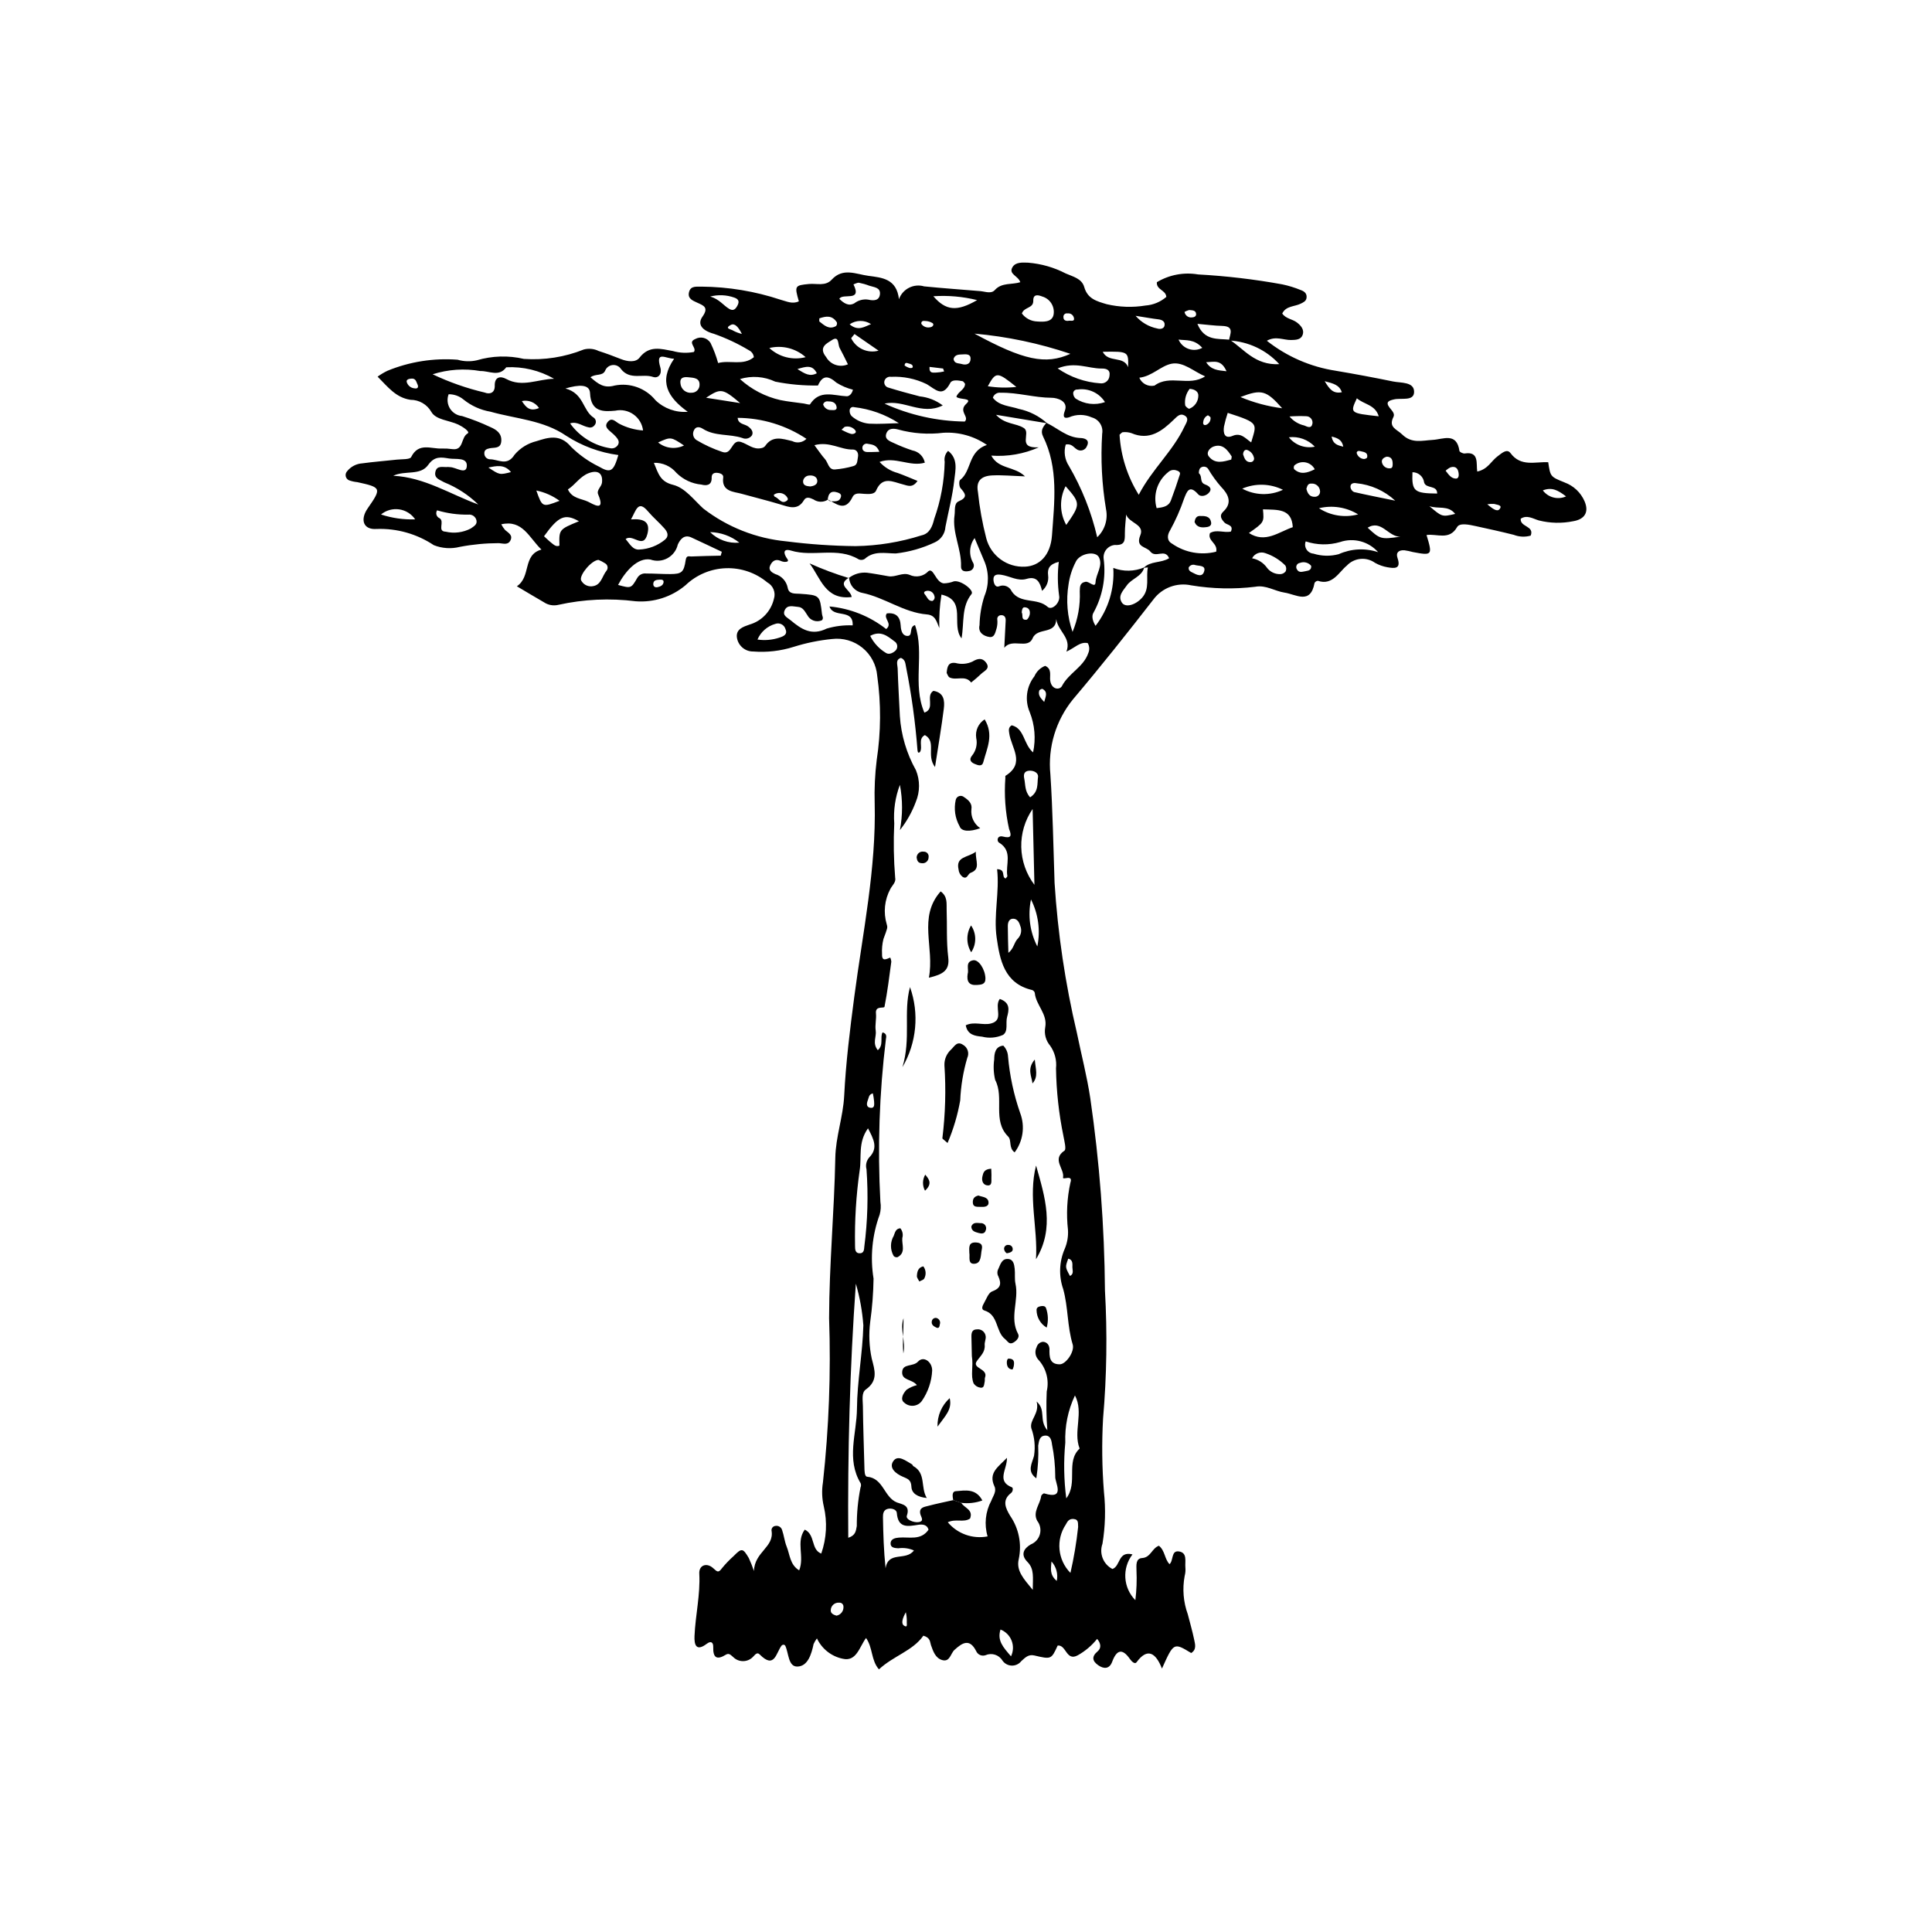 <?xml version="1.0" encoding="UTF-8"?>
<!-- Uploaded to: ICON Repo, www.svgrepo.com, Generator: ICON Repo Mixer Tools -->
<svg fill="#000000" width="800px" height="800px" version="1.1" viewBox="144 144 512 512" xmlns="http://www.w3.org/2000/svg">
 <g>
  <path d="m498.02 242.26c5.066 0.848 10.133 1.805 15.164 2.836 2.059 0.422 5.613 0.035 5.566 2.789-0.043 2.523-3.406 1.512-5.324 1.961-1.324 0.309-2.328 0.656-1.203 2.144 0.59 0.777 1.516 1.59 1.059 2.492-1.414 2.785 0.863 3.242 2.305 4.652 2.543 2.488 5.269 1.602 8.094 1.445 2.758-0.152 6.367-2.09 7.086 2.93 0.043 0.297 0.961 0.73 1.406 0.664 3.902-0.602 2.981 2.758 3.309 4.793 2.84-0.605 3.715-2.809 5.379-4.031 1.109-0.816 2.477-2.148 3.445-0.844 2.754 3.711 6.559 2.215 9.988 2.406 0.562 3.781 0.539 3.84 4.336 5.352v0.008c2.375 0.863 4.289 2.664 5.293 4.984 1.223 2.852 0.074 4.777-3.012 5.289-3.012 0.613-6.125 0.543-9.109-0.211-1.465-0.41-3.117-1.57-4.797-0.453-0.23 2.242 3.68 1.852 2.644 4.477l-0.004 0.004c-1.477 0.422-3.055 0.348-4.488-0.211-3.344-0.84-6.711-1.582-10.078-2.312-1.695-0.367-4.25-0.945-4.93 0.254-2.066 3.633-5.359 1.691-8.105 2.109 1.625 5.363 1.516 5.488-3.625 4.512-0.742-0.207-1.492-0.363-2.254-0.473-1.383-0.082-2.332 0.531-1.816 2.027 1.055 3.047-0.879 2.785-2.695 2.473h0.004c-1.137-0.199-2.231-0.59-3.238-1.152-2.336-1.684-5.559-1.367-7.523 0.742-1.988 1.598-3.766 5.344-7.633 4.004-0.379 0.023-0.719 0.238-0.898 0.574-1.07 5.832-4.879 3.023-7.949 2.555-2.602-0.395-4.926-2.074-7.731-1.559l0.004 0.004c-5.656 0.688-11.383 0.562-17-0.371-3.801-0.828-7.731 0.648-10.047 3.773-6.941 8.93-13.98 17.801-21.289 26.434-4.547 5.582-6.703 12.734-5.992 19.895 0.629 9.586 0.781 19.168 1.109 28.746 0.852 13.395 2.832 26.691 5.914 39.75 1.18 5.762 2.656 11.422 3.547 17.289 2.457 16.887 3.754 33.922 3.891 50.988 0.641 11.297 0.477 22.629-0.5 33.902-0.359 6.484-0.281 12.984 0.23 19.457 0.492 4.582 0.359 9.211-0.391 13.758-0.922 2.578 0.211 5.438 2.644 6.684 2.188-0.758 1.414-4.824 5.316-3.867-2.816 3.664-2.492 8.848 0.758 12.133 0.324-2.629 0.422-5.281 0.297-7.926-0.016-1.32-0.25-3.133 1.504-3.242 2.273-0.145 2.586-2.609 4.441-3.258 1.645 1.305 1.484 3.543 2.82 4.883 1.094-1.004 0.379-3.688 2.488-3.375 2.297 0.34 1.562 2.652 1.707 4.246v-0.004c0.07 0.766 0.004 1.543-0.195 2.289-0.629 3.387-0.344 6.879 0.832 10.117 0.574 2.227 1.215 4.438 1.684 6.684 0.262 1.25 0.703 2.668-0.781 3.59-4.633-2.809-4.633-2.809-7.746 4.121-1.664-4.25-3.883-5.578-6.734-1.676-0.441 0.602-1.281-0.176-1.754-0.855-2.035-2.918-3.523-2.457-4.707 0.73-0.719 1.938-2.207 1.969-3.703 0.91-1.539-1.09-1.828-2.262-0.148-3.68 0.957-0.809 0.941-2.035-0.137-3.301v0.004c-1.41 1.762-3.148 3.238-5.121 4.344-3.094 1.699-3.043-2.844-5.336-2.574-1.676 3.652-1.688 3.691-6.184 2.625-1.609-0.383-2.5 0.645-3.461 1.504-0.613 0.777-1.562 1.215-2.551 1.18-0.988-0.035-1.902-0.539-2.457-1.359-0.934-1.52-2.848-2.113-4.481-1.391-0.961 0.332-2.016-0.121-2.441-1.047-1.754-3.504-3.688-2.266-5.769-0.367-1.051 0.957-1.199 3.273-3.234 2.707-1.809-0.5-2.422-2.32-3-3.965-0.297-0.844-0.098-1.945-2.016-2.504-2.801 4.019-7.965 5.363-11.773 8.926-2.121-2.441-1.57-5.66-3.414-8.316-1.75 2.34-2.527 6.34-6.16 5.504-3.008-0.613-5.551-2.617-6.856-5.398-0.352 0.465-0.648 0.969-0.887 1.496-0.559 2.672-1.516 5.891-4.277 5.969-2.488 0.07-2.281-3.531-3.234-5.531-0.059-0.121-0.246-0.184-0.375-0.273-0.184 0.059-0.434 0.059-0.539 0.184-1.523 1.84-1.84 6.469-5.856 2.414-0.785-0.793-1.336 0.266-1.852 0.703v0.004c-1.422 1.414-3.723 1.414-5.148 0.004-0.57-0.445-1.082-1.195-1.945-0.66-2.457 1.52-3.449 0.797-3.371-2.019 0.031-1.121-0.5-1.785-1.727-0.852-2.852 2.168-3.328 0.156-3.234-2.051 0.234-5.523 1.566-10.945 1.266-16.551-0.117-2.211 1.891-2.988 3.598-1.52 1.078 0.926 1.395 1.512 2.422 0.078h-0.004c0.953-1.156 1.992-2.238 3.109-3.234 2.109-2.144 2.43-2.117 4.004 0.559v0.004c0.516 1.117 0.969 2.258 1.359 3.426 0.145-5.152 5.477-6.289 4.648-10.777-0.02-0.605 0.434-1.125 1.039-1.18 0.785-0.145 1.551 0.332 1.773 1.098 0.5 1.438 0.648 3.008 1.215 4.41 0.855 2.117 0.852 4.785 3.309 6.269 1.477-3.672-0.926-7.519 1.48-10.797 2.848 1.371 1.578 5.273 4.371 6.352 1.41-4.031 1.645-8.383 0.664-12.539-0.484-2.066-0.559-4.211-0.219-6.305 1.586-14.465 2.133-29.023 1.633-43.562 0.031-14.211 1.375-28.305 1.645-42.465 0.105-5.617 2.074-10.863 2.356-16.469 0.438-8.77 1.527-17.523 2.676-26.238 2.246-17.051 5.824-33.949 5.406-51.289l-0.004-0.004c-0.109-3.832 0.07-7.668 0.543-11.473 1.129-7.387 1.172-14.898 0.129-22.297-0.246-2.898-1.66-5.574-3.918-7.41-2.262-1.836-5.168-2.672-8.059-2.32-3.441 0.34-6.84 1.035-10.141 2.07-3.465 1.098-7.106 1.52-10.73 1.238-2.238 0.035-4.133-1.656-4.356-3.887-0.156-2.051 1.664-2.66 3.394-3.258 3.211-0.938 5.664-3.531 6.43-6.789 0.551-1.688-0.188-3.531-1.75-4.379-3.07-2.559-6.973-3.894-10.965-3.758-3.992 0.133-7.793 1.734-10.684 4.492-3.676 3.106-8.426 4.637-13.223 4.269-6.828-0.863-13.754-0.547-20.473 0.941-1.336 0.328-2.742 0.074-3.879-0.699-2.301-1.32-4.57-2.695-7.141-4.215 3.832-2.551 1.449-8.328 6.512-9.727-3.297-3.164-4.965-7.984-10.645-6.699v0.004c0.277 0.547 0.625 1.059 1.027 1.523 0.852 0.746 2.094 1.328 1.41 2.727-0.652 1.336-1.941 0.816-3.051 0.742-3.473 0.004-6.934 0.328-10.344 0.98-2.301 0.586-4.723 0.43-6.926-0.449-4.469-2.977-9.754-4.477-15.117-4.293-3.566 0.289-4.484-2.461-2.394-5.465 3.719-5.34 3.637-5.551-2.754-6.941h-0.004c-0.754-0.07-1.5-0.238-2.211-0.496-0.445-0.203-0.766-0.605-0.859-1.086-0.094-0.48 0.055-0.977 0.391-1.332 0.984-1.215 2.43-1.965 3.988-2.066 3.039-0.418 6.102-0.641 9.152-0.984 1.324-0.148 3.469 0.008 3.812-0.68 1.957-3.945 5.25-2.144 8.082-2.262v-0.004c0.961-0.023 1.918 0.031 2.867 0.164 3.023 0.383 2.16-3.102 4.027-4.168 0.754-0.43-1.406-1.836-2.519-2.356-2.414-1.125-5.902-1.215-7.109-3.344v0.004c-1.129-1.992-3.246-3.219-5.539-3.207-3.887-0.598-5.973-3.402-8.703-6.141 0.828-0.602 1.711-1.125 2.637-1.566 5.871-2.406 12.227-3.402 18.555-2.918 1.66 0.484 3.422 0.535 5.109 0.152 4.051-1.199 8.348-1.328 12.465-0.367 5.41 0.379 10.84-0.477 15.879-2.496 1.309-0.344 2.703-0.203 3.918 0.391 2.008 0.637 3.984 1.383 5.941 2.156 1.73 0.684 3.879 0.945 4.894-0.367 2.598-3.359 5.66-2.344 8.863-1.77h0.004c1.809 0.52 3.711 0.602 5.555 0.246 0.867-1.152-1.809-2.516 0.352-3.426 1.406-0.797 3.188-0.348 4.051 1.02 0.836 1.715 1.508 3.5 2.016 5.336 3.141-0.855 6.633 0.801 9.469-1.543-0.082-0.789-0.562-1.48-1.277-1.824-2.941-1.77-6.059-3.234-9.297-4.371-3.215-0.879-4.457-2.559-3.039-4.555 1.754-2.465 0.254-2.949-1.363-3.688-1.262-0.578-2.637-1.09-2.199-2.824 0.449-1.777 2.078-1.367 3.344-1.438 7.102 0.059 14.152 1.227 20.891 3.465 1.609 0.418 3.152 1.254 4.867 0.426-1.188-4.106-1.074-4.234 2.691-4.59 2.035-0.191 4.359 0.66 6.016-1.152 2.977-3.25 6.43-1.449 9.719-1.012 3.606 0.48 7.481 0.75 8.102 6.18h0.004c0.977-2.715 3.898-4.199 6.668-3.387 4.953 0.5 9.922 0.84 14.883 1.258 1.32 0.113 2.871 0.805 3.863-0.297 1.84-2.039 4.512-1.352 6.734-2.066-0.539-1.703-3.156-2.098-2.086-3.953 0.836-1.449 2.703-1.258 4.215-1.219l0.004 0.004c3.453 0.285 6.816 1.25 9.891 2.844 1.918 0.855 4.269 1.332 4.922 3.606 0.902 3.141 3.269 3.75 5.953 4.547h0.004c3.371 0.797 6.867 0.914 10.281 0.352 2.039-0.148 3.973-0.949 5.519-2.285-0.129-1.855-2.656-1.82-2.512-3.898h0.004c3.281-1.973 7.164-2.699 10.941-2.055 7.469 0.41 14.906 1.285 22.27 2.625 1.684 0.352 3.328 0.859 4.918 1.512 0.949 0.328 1.703 0.922 1.535 2.09-0.125 0.867-0.852 1.176-1.547 1.52-1.652 0.82-3.898 0.551-4.891 2.609 0.941 1.402 2.676 1.449 3.871 2.363 1.098 0.84 2.078 1.945 1.492 3.402-0.484 1.215-1.848 1.23-2.992 1.258-2.023 0.055-4.051-1.152-6.449 0.195v0.004c5.305 4.195 11.609 6.934 18.297 7.953zm-30.137-11.891c-2.008-0.043-4.008-0.324-6.555-0.547 1.836 4.57 5.418 3.883 8.531 4.199 3.809 2.453 6.703 6.832 13.168 6.484v0.004c-3.445-3.773-8.242-6.027-13.344-6.273 0.273-1.691 1.555-3.789-1.801-3.863zm-25.285 68.797c-0.902 1.316-2.461 2.723-1.293 4.523 0.945 1.457 3.66 0.641 5.379-1.316 2.106-2.394 0.957-5.344 1.512-7.996l-1.094 0.102c1.773-1.859 4.641-1.215 6.727-2.551-1.137-2.664-3.531 0.109-5-1.781-1.062-1.367-3.984-1-2.629-4.309 1.195-2.918-3.043-3.195-3.75-5.496-0.125 1.672-0.352 3.348-0.348 5.019 0.004 1.879 0.055 3.199-2.672 3.066v-0.004c-0.883 0.078-1.699 0.52-2.258 1.215-0.555 0.691-0.805 1.582-0.691 2.465 0.648 4.93-0.297 9.934-2.703 14.281-0.422 0.684-0.434 1.863 0.551 3.469h0.004c3.383-4.371 5.055-9.828 4.699-15.348 2.648 1.027 5.594 0.977 8.203-0.141-0.645 2.484-3.375 2.961-4.637 4.801zm-34.641-45.242c2.32 2.582 5.305 2.164 7.379 3.516 2.004 1.305-1.984 5.43 3.961 5.106-3.953 1.758-8.281 2.512-12.598 2.199 1.996 3.676 6.102 2.746 8.934 5.496-3.332-0.113-6.004-0.375-8.66-0.254-2.981 0.137-4.344 1.52-3.816 4.348 0.43 4.18 1.176 8.32 2.231 12.387 1.238 4.594 5.512 7.699 10.262 7.453 3.801-0.172 6.758-2.977 7.137-8.309 0.629-8.82 1.781-17.805-2.379-26.23-0.742-1.504-0.004-2.543 0.922-3.574 2.969 1.402 5.426 3.902 9.004 4.019 1.121 0.035 2.512 0.461 1.742 2.078h-0.004c-0.184 0.559-0.633 0.996-1.199 1.16-0.566 0.168-1.18 0.043-1.637-0.328-0.762-0.508-1.273-1.473-2.805-1.191-0.57 1.918-0.266 3.992 0.832 5.664 3.438 5.891 5.969 12.266 7.508 18.91 2.008-1.902 2.891-4.711 2.336-7.422-1.105-6.602-1.449-13.312-1.02-19.992 0.344-1.941-0.844-3.82-2.742-4.34-1.91-0.863-4.098-0.875-6.016-0.035-1.086 0.332-1.867 0.191-1.129-1.738 0.977-2.551-2.019-3.426-3.496-3.43-4.566-0.016-8.953-1.418-13.492-1.332h0.004c-0.93-0.145-1.824 0.418-2.094 1.32 1.645 2.18 4.531 2.18 6.879 2.961h-0.004c2.789 0.582 5.375 1.895 7.492 3.801-4.258-0.699-8.547-1.414-13.531-2.242zm-48.395 22.422c-0.895-0.418-1.891-0.848-2.523 0.23-1.633 2.781-4.031 1.766-6.125 1.133-3.488-1.055-7.023-1.91-10.516-2.887-1.844-0.516-5.266-0.516-4.738-4.301 0.113-0.812-0.82-1.164-1.645-1.219-0.918-0.059-1.445 0.348-1.418 1.293 0.062 2.078-1.438 2.176-2.731 1.82l0.004 0.004c-2.5-0.234-4.84-1.332-6.613-3.106-1.473-1.766-3.68-2.75-5.977-2.66 1.223 2.965 1.703 4.996 5.102 5.836 3.176 0.785 5.516 4.019 7.996 6.277 6.383 4.93 14.035 7.945 22.062 8.703 6.074 0.777 12.188 1.195 18.309 1.258 5.93-0.094 11.816-1.055 17.469-2.852 2.164-0.457 2.902-2.453 3.344-4.312l-0.004 0.004c1.746-4.879 2.688-10.008 2.793-15.188-0.191-1.055 0.148-2.137 0.906-2.894 2.75 2.129 1.918 5.191 1.637 7.758-0.453 4.164-1.547 8.258-2.344 12.383v0.004c-0.105 1.773-1.18 3.348-2.797 4.09-3.266 1.547-6.769 2.547-10.363 2.953-2.84-0.016-5.773-0.797-8.238 1.453-0.469 0.297-1.055 0.344-1.566 0.121-5.633-3.418-12.07-0.543-17.949-2.332-2.117-0.645-2.098 0.688-0.988 2.211 0.574 0.785-0.348 0.785-0.82 0.781h0.004c-0.379-0.043-0.75-0.152-1.09-0.324-1.43-0.562-2.242 0.336-2.688 1.395-0.477 1.133 0.547 1.777 1.379 2.152 1.684 0.492 2.961 1.875 3.309 3.598 0.305 1.812 1.941 1.539 3.227 1.629 5.312 0.375 5.289 0.363 5.871 5.418 0.059 0.52 0.473 0.992 0.004 1.586l-0.004 0.004c-1.445 0.66-3.156 0.07-3.887-1.344-0.652-0.945-1.141-2.102-2.469-2.188-1.27-0.082-2.848-0.688-3.551 0.934-0.602 1.391 0.707 1.875 1.59 2.609 2.848 2.379 5.551 4.191 9.605 2.188v0.004c2.219-0.652 4.531-0.934 6.84-0.836 0.207-4.586-5.106-1.797-6.144-5.012 5.481 0.508 10.695 2.586 15.02 5.988 1.84-1.496-0.883-2.785 0.18-4.148 2.356-0.27 3.535 0.832 3.664 3.199 0.066 1.199 0.359 2.606 1.609 2.758 1.852 0.227 0.418-2.367 2.188-2.859 2.609 7.523-0.773 15.652 2.484 23.195 3.008-1.043 0.211-4.461 2.394-5.766 2.816 0.449 3.019 2.617 2.754 4.738-0.605 4.82-1.434 9.613-2.328 15.449-2.406-3.164 0.465-6.691-2.688-8.473-1.938 1.059-0.469 3.129-1.297 4.484-0.328 0.324-0.598 0.207-0.641-0.371l-0.012-0.004c-0.566-7.445-1.586-14.852-3.047-22.176-0.184-0.914-0.176-1.91-1.344-2.383-1.523 0.473-0.902 1.812-0.875 2.746 0.125 4.219 0.395 8.438 0.586 12.652 0.332 5.047 1.789 9.953 4.262 14.363 1.098 2.684 1.09 5.695-0.023 8.371-1.004 2.707-2.426 5.234-4.219 7.496 0.746-3.961 0.746-8.023-0.008-11.984-1.234 3.258-1.746 6.746-1.496 10.223-0.227 4.785-0.148 9.578 0.242 14.352 0.285 1.227-0.75 2.016-1.273 3.008-1.547 2.867-1.895 6.231-0.965 9.355 0.277 0.977 0.223 0.918-0.871 3.926-0.324 1.301-0.445 2.644-0.367 3.984-0.07 2.094 1.148 1.316 2.172 0.926h0.004c0.16 0.34 0.254 0.707 0.281 1.086-0.539 3.988-1.027 7.992-1.805 11.938-0.109 0.551-2.488-0.398-2.266 1.762 0.156 1.512-0.301 3.102-0.062 4.59 0.246 1.574-0.969 3.293 0.551 5.168 1.629-1.414 0.52-3.402 1.262-4.723 1.234 0.332 0.973 1.219 0.879 1.836-1.742 14.281-2.231 28.688-1.457 43.055 0.184 1.141 0.117 2.309-0.195 3.418-1.988 5.418-2.543 11.254-1.617 16.949-0.055 3.832-0.352 7.652-0.883 11.445-0.41 3.246-0.277 6.539 0.402 9.742 0.793 3.051 1.773 5.828-1.566 8.195-1.211 0.855-0.793 2.887-0.777 4.383 0.059 5.375 0.258 10.75 0.398 16.125 0.023 0.965 0.008 2.547 0.727 2.609 4.344 0.375 4.449 5.461 7.914 6.824 1.273 0.5 3.602 0.637 2.602 3.516-0.336 0.973 1.797 1.898 3.148 1.684 1.59-0.254 0.59-1.363 0.414-2.195-0.352-1.684 1.047-1.82 2.074-2.094 2.199-0.582 4.438-1.031 6.66-1.535l2.141 0.723c0.781 1.375 3.25 1.781 2.32 4.16-1.672 1.148-3.75-0.035-5.906 0.984h0.004c2.574 3.074 6.613 4.508 10.551 3.75-0.938-3.16-0.582-6.566 0.984-9.465 0.465-1.246 1.461-2.449 0.828-3.809-1.668-3.582 0.98-5.113 3.316-7.551 0.09 3.051-2.879 6.168 1.332 7.82 0.34 0.133 0.285 1.094-0.23 1.492-2.496 1.922-1.461 4.027-0.258 6.043 2.312 3.348 3.137 7.504 2.285 11.484-0.734 3.082 1.305 5.219 3.711 8.156 0.012-3.269 0.453-5.527-1.395-7.394-1.938-1.961-0.98-3.578 0.879-4.66h0.004c1.18-0.473 2.074-1.473 2.406-2.703s0.066-2.547-0.719-3.551c-1.262-2.379 0.773-4.352 1.055-6.555 0.035-0.277 0.609-0.766 0.797-0.707 5.797 1.785 2.805-2.918 2.93-4.477h0.004c-0.008-2.863-0.297-5.719-0.863-8.523-0.145-1.199-0.48-2.461-1.945-2.305-1.387 0.145-1.508 1.48-1.707 2.641 0.117 2.898-0.051 5.801-0.5 8.668-2.586-1.867-1.137-3.91-0.605-5.969 0.379-2.453 0.133-4.961-0.719-7.293-0.543-2.238 2.234-3.852 1.41-7.086 2.574 2.293 0.531 4.898 2.828 7.606h0.004c-0.266-3.422-0.316-6.852-0.16-10.277 0.703-3.031-0.152-6.215-2.281-8.484-0.781-0.902-0.938-2.188-0.395-3.25 0.199-0.762 0.844-1.324 1.625-1.418 0.801-0.012 1.5 0.539 1.684 1.32 0.055 0.18 0.086 0.367 0.094 0.559-0.035 2-0.043 4.098 2.727 4.078 1.645-0.008 4.004-3.379 3.426-5.269-1.465-4.797-1.176-9.844-2.516-14.668v0.004c-1.211-3.477-1.066-7.285 0.402-10.66 0.676-1.59 0.973-3.316 0.863-5.043-0.469-4.168-0.254-8.383 0.641-12.48 0.797-2.336-2.094-0.617-1.949-1.379 0.445-2.332-3.066-4.812 0.379-7.129 0.539-0.363-0.031-2.547-0.273-3.856l0.004 0.004c-1.219-5.906-1.879-11.918-1.973-17.949 0.23-2.125-0.32-4.258-1.547-6.004-1.148-1.344-1.629-3.133-1.312-4.871 0.664-3.578-2.484-5.891-2.762-9.121h0.004c-0.098-0.355-0.363-0.645-0.715-0.77-7.422-1.723-8.562-8.066-9.398-13.906-0.855-5.961 0.805-12.043 0.117-18.121 2.441 0.078 1.062 2.035 2.246 2.473 0.16-0.215 0.508-0.477 0.473-0.664-0.559-2.969 1.555-6.562-2.203-8.852-0.668-0.406-0.512-1.988 1.043-1.598 2.234 0.566 2.332-0.238 1.617-2.008-0.992-4.445-1.324-9.012-0.984-13.555-0.02-0.188-0.043-0.496 0.055-0.555 5.375-3.356 1.457-7.465 0.961-11.305-0.086-0.668-0.293-1.504 0.676-2.062 3.418 0.871 3.051 4.949 5.652 7.18v0.004c0.77-3.574 0.461-7.301-0.898-10.695-1.348-3.152-0.867-6.789 1.254-9.484 0.543-1.262 1.57-2.258 2.848-2.758 1.902 0.84 1.133 2.648 1.348 3.973 0.383 2.398 2.535 2.457 3.102 1.371 1.781-3.422 5.707-5.008 6.977-8.723v-0.004c0.379-0.852 0.328-1.836-0.145-2.641-2.031-0.465-3.492 1.316-5.656 2.254 1.422-3.641-2.266-5.391-2.684-8.621-0.141 4.258-4.973 2.055-6.266 5.07-1.312 3.051-5.391-0.133-7.512 2.527 0.125-2.398 0.246-4.801 0.371-7.199 0.047-0.902-0.363-1.496-1.285-1.438h-0.004c-0.281 0.016-0.547 0.148-0.723 0.367-0.18 0.219-0.254 0.504-0.211 0.781 0.078 0.762 0.023 1.531-0.164 2.273-0.344 0.996-0.5 2.578-1.93 2.359-1.551-0.234-3.066-1.203-2.613-3.133 0.055-2.609 0.488-5.195 1.285-7.68 1.27-3.035 1.238-6.453-0.09-9.461-0.773-1.887-1.582-3.762-2.5-5.945-1.441 1.93-1.586 4.535-0.363 6.613 0.227 0.434 0.219 0.953-0.016 1.383-0.234 0.43-0.672 0.711-1.16 0.754-1.023 0.211-2.109 0.043-2.062-1.215 0.168-4.633-2.394-8.902-1.715-13.594 0.191-1.312-0.203-3.113 1.098-3.676 2.484-1.07 1.781-2.019 0.488-3.492-0.395-0.449-0.461-1.898-0.117-2.164 3.141-2.426 2.004-7.535 7.102-9.285h0.004c-3.375-2.332-7.434-3.469-11.531-3.227-4.012 0.5-8.086 0.207-11.988-0.863-1.152-0.32-2.512-0.359-3.047 0.836-0.797 1.773 0.871 2.273 2.023 2.812 1.562 0.73 3.168 1.363 4.809 1.902 1.656 0.301 2.961 1.59 3.281 3.242-3.981 1.168-7.844-1.73-11.996-0.195l0.004 0.004c1.293 1.414 2.965 2.43 4.82 2.926 1.719 0.613 3.391 1.352 5.234 2.098-1.352 1.98-2.648 1.223-3.848 0.926-2.648-0.66-5.422-2.34-7.133 1.641-0.457 1.062-2.027 0.918-3.176 0.859-1.145-0.059-2.449-0.414-3.07 0.863-2 4.106-4.402 1.66-6.746 0.512 0.312 0.207 0.629 0.59 0.938 0.586 1.059-0.02 2.363 0.305 2.75-1.199 0.176-0.676-0.418-0.965-0.945-1.137-1.758-0.566-2.43 0.34-2.559 1.945v-0.008c-1.164 0.742-2.664 0.703-3.793-0.094zm-65.516-16.859c-6.035-4.152-13.32-4.481-20.07-6.383-2.617-0.445-5.074-1.555-7.141-3.223-1.105-0.922-2.504-1.418-3.941-1.402-0.48 1.242-0.352 2.641 0.348 3.773 0.699 1.133 1.891 1.875 3.215 2.004 2.559 0.801 5.055 1.773 7.481 2.914 1.633 0.703 3.094 1.684 2.902 3.809-0.176 1.965-1.82 1.574-3.055 1.82-0.789 0.156-1.492 0.426-1.434 1.402 0.016 0.809 0.648 1.465 1.449 1.516 2.211-0.031 4.574 1.977 6.586-1.246h0.004c1.5-1.762 3.519-3.004 5.769-3.551 2.883-0.906 6.211-2.106 9.176 1.496v-0.004c2.164 2.144 4.668 3.922 7.406 5.254 3.106 1.824 3.863 1.254 5.129-3.074-4.93-0.652-9.652-2.398-13.824-5.106zm170.61 25.789c1.73-1.055 3.703 0.004 5.547-0.406 0.797-1.789-1.066-1.707-1.691-2.375-0.926-0.988-1.426-1.898-0.34-2.906 2.602-2.414 1.191-4.742-0.504-6.504v0.004c-1.332-1.504-2.512-3.137-3.523-4.875-0.238-0.312-0.594-0.512-0.988-0.543-0.391-0.035-0.777 0.098-1.066 0.363-0.316 0.285-0.496 1.301-0.301 1.469 0.891 0.762 0.066 2.289 1.488 2.848 0.703 0.273 2.086 0.844 1.266 2.027-0.676 0.977-2.266 1.469-3.027 0.605-2.398-2.715-3.008-0.609-3.738 1.188h0.004c-0.992 2.902-2.234 5.711-3.711 8.395-0.785 1.258-0.879 2.754 0.562 3.523v0.004c3.398 2.363 7.652 3.133 11.664 2.109 0.508-2.258-2.394-2.856-1.641-4.926zm-18.879-10.152c3.512-6.773 9.074-11.562 12.133-18.105 0.445-0.957 1.402-2.156-0.039-2.934-1.133-0.609-1.891 0.242-2.801 1.125-3.102 3.004-6.465 5.644-11.27 3.562-0.723-0.234-1.488-0.312-2.242-0.227-0.289 0.012-0.566 0.422-0.867 0.664 0.34 5.644 2.09 11.117 5.09 15.914zm-76.98 276.4c1.969-0.617 2.031-1.863 2.258-3.09h0.004c-0.016-3.43 0.312-6.852 0.98-10.215 0.164-0.355 0.18-0.758 0.051-1.125-3.875-6.394-1.043-13.191-0.988-19.754 0.059-7.371 1.508-14.727 1.695-22.109-0.273-3.738-0.941-7.441-1.988-11.043-1.602 22.469-2.188 44.734-2.012 67.336zm9.621-300.55h0.004c6.68 3.035 13.914 4.648 21.25 4.742 1.316-1.281-1.793-2.707 0.402-4.703 1.828-1.66-1.699-0.988-2.617-1.84 0.371-1.387 2.242-1.844 2.301-3.453-0.219-0.242-0.41-0.656-0.672-0.703-1.137-0.207-2.758-0.492-3.246 0.449-2.09 4.023-3.848 1.754-6.301 0.309v0.008c-2.926-1.422-6.16-2.082-9.406-1.922-0.785-0.137-1.543 0.344-1.754 1.113-0.094 0.375-0.031 0.773 0.172 1.105 0.203 0.328 0.531 0.562 0.91 0.648 2.734 0.852 5.504 1.594 8.273 2.316 2.215 0.227 4.328 1.059 6.106 2.398-5.539 2.777-10.344-1.664-15.418-0.469zm-38.934 3.758c0.152 1.688 1.75 1.582 2.707 2.238 0.855 0.586 1.559 1.426 1.098 2.379-0.562 0.828-1.641 1.137-2.555 0.723-3.414-1.141-7.258-0.391-10.465-2.434-0.867-0.555-1.895-0.711-2.394 0.449-0.445 0.91-0.137 2.012 0.723 2.551 2.137 1.273 4.398 2.312 6.758 3.106 2.75 1.043 2.387-3.434 5-2.621 1.793 0.559 3.297 2.117 5.391 1.633 0.379-0.055 0.73-0.238 0.992-0.52 1.965-2.93 4.578-1.965 7.211-1.34 1.254 0.637 2.773 0.395 3.766-0.602-5.406-3.59-11.742-5.523-18.23-5.562zm-12.25 31.707c-1.973-0.91-3.019 0.582-3.613 1.879v0.004c-0.355 1.535-1.352 2.848-2.734 3.606-1.383 0.758-3.027 0.887-4.512 0.355-3.391-0.586-6.664 3.086-8.582 6.731 3.41 0.926 3.473 0.961 5.086-1.863l0.004 0.004c0.48-0.836 1.422-1.297 2.375-1.168 2.106-0.012 4.215 0.16 6.324 0.148 3.059-0.02 3.644-0.418 4.137-3.734 0.195-1.324 0.922-0.902 1.473-0.93 2.602-0.121 5.203-0.152 7.809-0.215l0.285-1.031c-2.684-1.262-5.359-2.543-8.051-3.785zm-20.164-33.605c-2.996 0.277-6.504 0.473-6.703-4.652-0.094-2.394-2.926-2.289-6.523-1.234 4.977 1.344 4.508 5.863 7.535 7.762v-0.004c0.312 0.234 0.504 0.594 0.531 0.98s-0.113 0.77-0.387 1.047c-0.355 0.469-0.961 0.672-1.531 0.516-1.645-0.277-3.059-1.668-4.914-1.043h0.004c2.562 3.582 6.477 5.969 10.836 6.609 0.777 0.082 1.527-0.316 1.898-1.004 0.41-0.844-0.094-1.465-0.566-2.047-0.383-0.43-0.801-0.824-1.25-1.188-0.867-0.758-1.977-1.539-0.922-2.789 1.09-1.289 2.023-0.031 2.953 0.469l0.004 0.004c1.977 1.047 4.148 1.664 6.379 1.816-0.203-1.703-1.117-3.242-2.516-4.238-1.398-1-3.148-1.363-4.828-1.004zm43.711-2.812c2.055 0.422 4.156 0.613 6.238 0.914 0.566 0.082 1.516 0.414 1.641 0.219 2.559-4.012 6.277-2.289 9.715-2.141 0.629 0.027 1.395-0.582 1.66-1.742h-0.004c-1.539-0.383-3.008-1.008-4.356-1.852-2.156-1.883-3.656-2.078-4.914 0.742h0.004c-3.797 0.059-7.594-0.281-11.32-1.023-2.922-1.383-6.254-1.629-9.348-0.688 3.016 2.75 6.699 4.668 10.684 5.57zm-43.887-3.852c4.051-0.809 8.215 0.691 10.82 3.898 2.281 2.199 5.394 3.316 8.551 3.066-5.356-3.863-7.777-8.039-3.617-14.066-2.223-0.004-4.992-2.238-3.656 2.301 0.5 1.703-0.484 3.008-1.965 2.512-2.75-0.918-6.051 0.934-8.449-2.062h0.004c-0.484-0.758-1.359-1.176-2.25-1.078-0.895 0.094-1.66 0.684-1.977 1.527-0.727 1.473-2.469 0.688-3.879 1.715 2.148 1.848 3.598 2.969 6.418 2.188zm-34.434 1.859c1.102 0.465 2.711 0.293 2.652-1.824-0.062-2.293 1.445-2.648 3.051-1.773 4.246 2.312 8.406 0.016 12.676-0.055h-0.004c-3.84-2.215-8.238-3.273-12.668-3.043-1.945 2.644-4.516 0.926-6.836 1-4.234-0.746-8.586-0.449-12.68 0.855 4.418 2.102 9.047 3.723 13.805 4.84zm149.3 48.426v-0.004c0.215 1.562-0.395 3.121-1.609 4.125-0.516-2.191-1.336-4.004-4.109-3.164-2.289 0.695-4.457-0.758-6.707-1.09-1.031-0.152-2.07-0.109-2.062 1.176 0.004 0.828 0.379 2.309 1.5 1.871 1.297-0.539 2.789 0.066 3.344 1.355 2.297 3.438 6.734 1.586 9.523 4.109 1.16 1.051 3.469-1.184 3.023-3.047l0.004 0.004c-0.406-2.949-0.434-5.941-0.078-8.898-2.488 0.621-3.047 1.801-2.828 3.559zm-49.941 157.71c-0.941 6.633-1.352 13.332-1.223 20.031-0.004 0.934 0.051 2.055 1.418 1.926 0.926-0.086 0.977-0.969 1.035-1.723 0.883-6.805 1.078-13.684 0.582-20.531-0.301-1.117-0.02-2.309 0.754-3.172 2.422-2.477 1.102-4.867-0.355-7.68-2.719 3.766-1.633 7.617-2.211 11.148zm58.328-153.41c0.062-1.105-0.109-2.277 1.52-2.574 0.996-0.18 2.566 1.812 2.66 0.133 0.129-2.266 2.008-4.328 0.922-6.594-0.887-1.852-5.148-1.082-6.176 1.191h0.004c-0.969 1.867-1.609 3.883-1.902 5.965-0.699 4.219-0.336 8.543 1.059 12.582 1.422-3.383 2.074-7.035 1.918-10.703zm-159.4-23.062c-2.598-2.531-5.664-4.527-9.027-5.879-1.113-0.68-2.715-1-2.344-2.746 0.402-1.895 2.098-1.156 3.32-1.316h-0.004c0.191 0.004 0.383 0.016 0.57 0.043 1.566 0.023 4.176 2.012 4.434-0.117 0.316-2.613-2.941-1.879-4.742-2.18-1.992-0.332-3.793-0.676-5.461 1.684-2.098 2.965-6.066 1.391-9.277 2.898 8.254 0.406 15.086 4.894 22.531 7.613zm111.3 276.62c-0.977-0.059-2.117-0.148-2.031-1.391 0.078-1.105 1.219-1.355 2.188-1.441 2.734-0.242 5.805 0.852 7.859-2.082-0.367-1.461-1.758-1.461-2.691-1.316-2.812 0.43-5.391 0.992-5.711-3.168-0.066-0.859-1.352-1.312-2.387-1.055-1.16 0.285-1.301 1.289-1.281 2.258 0.078 4.375 0.199 8.75 0.695 13.504 0.699-4.699 5.371-1.844 7.512-4.738h-0.004c-1.305-0.574-2.738-0.77-4.148-0.57zm45.613-316.54 0.004-0.004c-8.234-2.785-16.77-4.586-25.426-5.356 12.941 7.027 18.824 8.332 25.426 5.356zm-1.344 288.54v-0.004c-0.469 4.918-0.383 9.871 0.258 14.77 3.195-4.18-0.234-9.672 3.539-13.191-1.781-4.574 1.168-9.523-1.242-14.09l0.004 0.004c-1.852 3.902-2.727 8.195-2.559 12.508zm-110.75-240.8c-1.074 4.168-3.856-0.145-5.773 1.336 1.047 1.199 1.871 2.934 3.633 2.785h-0.004c2.492-0.121 4.875-1.035 6.805-2.617 1.188-1.027 0.598-2.133-0.16-2.992-1.371-1.559-2.988-2.906-4.328-4.492-2.652-3.144-3.148-0.312-4.519 2.113 3.551-0.27 5.152 0.742 4.348 3.867zm134.39-39.328c4.094-3.039 9.125 0.363 13.414-2.449-3.012-1.277-5.773-3.922-8.836-3.359-2.879 0.531-5.203 3.352-8.602 3.715h-0.004c0.66 1.582 2.356 2.461 4.023 2.094zm25.023 39.07c4.336 2.801 7.883-0.281 11.621-1.551-0.277-5.004-4.008-4.574-7.906-4.723 0.32 3.438 0.32 3.438-3.719 6.273zm-175.16-8.309c1.305 0.617 4.754 2.902 2.703-1.918-0.5-1.176 0.887-2.019 1.012-3.137 0.273-2.465-1.078-3.418-3.492-2.516-2.344 0.875-3.566 3.059-5.543 4.328 1.145 2.438 3.543 2.398 5.32 3.242zm199.32 10.699c-2.984 0.875-6.164 0.816-9.113-0.172-0.273 0.703-0.195 1.496 0.207 2.133 0.402 0.641 1.082 1.051 1.832 1.109 2.172 0.684 4.492 0.734 6.691 0.152 3.297-1.484 7.031-1.676 10.465-0.535-2.512-2.848-6.488-3.91-10.082-2.688zm-136.52-21.992c0.852 0.945 0.926 2.82 2.586 2.762 1.672-0.129 3.324-0.426 4.934-0.895 1.164-0.289 1.027-1.449 1.219-2.348 0.242-1.148-0.336-2.066-1.367-2.043-3.227 0.082-6.133-2.246-10.164-1.152 1.207 1.605 1.922 2.707 2.793 3.672zm55.035 92.738c-2.043 2.977-3.094 6.519-3.008 10.125 0.086 3.609 1.309 7.098 3.488 9.973zm12.062 190.27c-0.09-0.875 0.234-1.965-1.16-2.113-1.102-0.117-1.609 0.477-2.094 1.434l0.004 0.004c-2.699 4.027-2.195 9.398 1.211 12.848 0.922-4.012 1.602-8.074 2.039-12.172zm-59.359-296.76c-0.277-0.094-0.578-0.047-0.812 0.117-0.234 0.168-0.375 0.441-0.379 0.73-0.039 0.547 0.141 1.086 0.5 1.5 1.293 1.164 2.934 1.879 4.668 2.027 2.613 0.145 5.246-0.07 7.867-0.133-3.566-2.309-7.621-3.762-11.844-4.242zm65.25-6.316c0.586 0.074 1.176-0.098 1.633-0.473s0.738-0.918 0.785-1.508c0.27-1.613-0.82-1.957-2.07-1.941-3.547 0.039-7.039-1.934-11.664-0.035 3.344 2.316 7.254 3.684 11.316 3.957zm-175.15 35.73c1.512 0.848-0.711 3.488 1.629 3.586v-0.004c2.254 0.531 4.617 0.234 6.668-0.836 0.785-0.57 1.762-1.035 1.516-2.141h0.004c-0.215-0.988-1.145-1.656-2.148-1.539-2.805 0.051-5.598-0.336-8.285-1.137-0.227 0.348-0.289 0.777-0.172 1.176 0.121 0.398 0.406 0.727 0.789 0.895zm158.43-52.117c1.609 0.098 3.867 0.234 4.309-1.742v-0.004c0.41-2.156-0.887-4.269-2.996-4.875-0.93-0.359-2.418-0.812-2.371 1.102 0.055 2.117-2.414 1.59-3.016 3.398v0.004c0.965 1.289 2.465 2.07 4.074 2.113zm49.484 27.836c-0.266 1.719 0.129 3.383 2.293 2.469 2.227-0.938 3.414 0.719 4.914 1.738 1.438-5.008 2.285-5.098-6.219-7.828-0.395 1.188-0.723 2.394-0.988 3.621zm-14.062 19.566c0.852-2.277 1.656-4.574 2.379-6.894 0.188-0.605-0.453-0.922-1.004-1.07h0.004c-0.734-0.23-1.535-0.051-2.098 0.477-2.867 2.262-4.082 6.035-3.07 9.547 1.605-0.199 3.16-0.379 3.789-2.059zm-156.36 21.035v-0.004c0.055 0.18 0.145 0.348 0.258 0.496 0.664 0.969 1.848 1.441 2.996 1.199 2.156-0.363 2.383-2.695 3.539-4.098 0.238-0.301 0.332-0.691 0.254-1.07-0.074-0.375-0.316-0.699-0.656-0.883-0.547-0.359-1.129-0.66-1.738-0.902-1.84 0.117-4.914 3.805-4.652 5.258zm72.48-73.273c1.047-0.812 2.379-1.156 3.688-0.953 1.344 0.316 2.922 0.32 3.082-1.477 0.156-1.789-1.609-1.805-2.816-2.215-0.883-0.34-1.797-0.602-2.727-0.785-0.461-0.07-0.984 0.273-1.477 0.43 2.367 4.781-2.867 2.184-3.746 3.836 1.141 1.109 2.422 2.055 3.996 1.164zm-72.996 57.773c-3.719-2.094-5.41-1.391-9.262 3.977 0.668 0.602 1.32 1.258 2.047 1.824 0.578 0.453 1.168 1.031 2.039 0.664-0.113-4.293-0.113-4.293 5.176-6.469zm69.082-45.918c-0.516-0.934-0.066-3.481-2.168-2.012-1.027 0.715-3.613 1.734-1.402 4.43l-0.004-0.004c1.148 2.023 3.637 2.852 5.766 1.914-0.824-1.641-1.461-3.012-2.191-4.332zm113.3 58.312c0.844 1.066 2.144 1.672 3.508 1.621 0.555-0.02 1.07-0.297 1.395-0.746 0.223-0.504 0.188-1.082-0.098-1.551-1.473-1.48-3.273-2.594-5.25-3.25-1.355-0.523-2.887 0.059-3.555 1.348 1.621 0.293 3.059 1.223 4 2.578zm-53.25-11.418c3.824-5.477 3.82-5.727-0.168-10.262v0.004c-1.668 3.231-1.605 7.086 0.168 10.258zm-35.215-60.605c3.297 3.816 6.219 4.148 11.598 1.023-3.789-0.941-7.703-1.285-11.598-1.023zm112.08 49.551c-0.719-0.145-1.637 0.031-1.539 1.074 0.086 0.543 0.43 1.012 0.918 1.258 3.629 0.828 7.285 1.543 10.93 2.289h0.004c-2.836-2.633-6.461-4.254-10.312-4.621zm-19.641-19.867c-4.215-4.75-5.445-5.121-11.059-2.973l-0.004-0.004c3.535 1.488 7.258 2.488 11.062 2.977zm-105 64.844c0.863 0.57 1.984-0.074 2.582-0.668 0.324-0.363 0.469-0.852 0.391-1.328-0.082-0.48-0.375-0.895-0.801-1.129-1.801-1.379-3.598-2.891-6.356-1.398 0.934 1.875 2.387 3.445 4.184 4.523zm38.434 65.328c-0.879 4.223-0.289 8.621 1.68 12.457 0.859-4.223 0.266-8.613-1.68-12.457zm92.156-128.04c-0.926-3.109-3.949-3.137-5.793-4.777-1.836 3.934-1.836 3.934 5.793 4.777zm15.488 20.473c0.016-2.356-2.973-1.184-3.465-2.961l0.004-0.004c-0.207-1.543-1.531-2.695-3.09-2.688-0.203 5.051 0.426 5.598 6.555 5.652zm-95.297-27.566c-0.277-0.035-0.562 0.043-0.781 0.219-0.219 0.176-0.359 0.434-0.383 0.711 0 0.555 0.227 1.078 0.629 1.457 2.309 1.512 5.191 1.859 7.797 0.941-1.543-2.453-4.394-3.758-7.262-3.328zm-15.699 145.36c0.758-0.879 0.961-2.109 0.523-3.184-0.25-0.898-0.754-1.871-1.785-1.934-1.172-0.07-1.527 0.941-1.527 1.914 0 2.375 0.094 4.754 0.152 7.129 1.531-1.219 1.453-2.805 2.637-3.926zm-63.355-79.602c1.113-0.352 2.277-0.824 1.645-2.269-0.156-0.555-0.535-1.02-1.047-1.281s-1.109-0.301-1.652-0.102c-2.117 0.602-3.852 2.125-4.723 4.148 1.938 0.285 3.914 0.117 5.777-0.496zm68.57 36.961c0.168-1.164-1.191-1.832-2.449-1.695-1.203 0.129-1.438 0.977-1.207 2.043 0.352 1.633 0.102 3.434 1.57 5 2.32-1.496 1.836-3.637 2.086-5.348zm-5.742-103.41c-5.078-4.086-5.418-4.094-7.562-0.18h-0.004c2.504 0.395 5.047 0.457 7.566 0.18zm57.047 18.395c-1.121-1.742-2.406-3.438-4.781-2.598-0.973 0.344-2.094 1.578-1.234 2.652 1.664 2.086 3.875 1.348 5.91 0.809 0.066-0.5 0.18-0.742 0.102-0.863zm13.613 8.863-0.004 0.004c-3.379-1.676-7.324-1.789-10.793-0.309 3.344 1.809 7.352 1.922 10.793 0.309zm9.543 4.887h-0.004c3.07 1.988 6.84 2.582 10.375 1.629-3.102-1.906-6.84-2.492-10.375-1.629zm-156.3-52.832c1.117 0.664 1.695 0.051 2.191-0.887 0.57-1.07 0.293-1.707-0.844-2.102h0.004c-2.051-0.723-4.273-0.824-6.379-0.281 2.449 0.719 3.461 2.34 5.027 3.269zm20.25 12.793 0.004 0.004c-2.617-2.34-6.211-3.246-9.621-2.426 2.582 2.398 6.211 3.316 9.621 2.426zm-71.363 35.34c1.59 4.481 1.59 4.481 6.156 2.731-1.832-1.34-3.93-2.269-6.156-2.731zm243.5 6.203c-1.836-2.394-4.609-1.227-6.832-2.059 3.367 2.875 3.367 2.875 6.836 2.059zm-198.51-30.781 9.031 1.414c-4.652-3.93-5.144-3.984-9.031-1.414zm-77.102 32.223c-0.977-1.438-2.516-2.398-4.238-2.644s-3.469 0.246-4.809 1.355c2.914 0.961 5.981 1.398 9.047 1.289zm155.12 294.21c-0.914 2.941 0.676 4.656 2.789 7.102 0.633-1.305 0.688-2.812 0.16-4.16-0.531-1.348-1.598-2.414-2.949-2.941zm97.301-292c3.281 3.066 3.519 3.141 8.668 2.379-3.188 0.113-5.004-4.602-8.668-2.379zm-188.03-22.586c1.934 1.586 4.609 1.898 6.856 0.801-3.488-2.324-3.488-2.324-6.856-0.801zm139.67-9.906c0.008 0.348 0.895 1.055 1.117 0.961 1.438-0.559 2.379-1.945 2.371-3.484 0.023-0.926-0.75-1.656-2.289-1.789l0.004-0.004c-0.969 1.219-1.402 2.773-1.203 4.316zm-128.69-5.324c0.082-1.898-1.598-1.902-2.863-2.039-1.109-0.121-2.461-0.098-2.191 1.668l-0.004 0.004c0.07 0.719 0.422 1.383 0.984 1.84 0.562 0.457 1.285 0.668 2.004 0.582 1.137-0.004 2.055-0.918 2.07-2.055zm113.57-4.731c0.129-4.144 0.066-4.188-6.727-4.07 1.547 3.043 5.523 0.961 6.727 4.07zm7.719-10.242c0.742 0.242 1.73 0.09 1.914-0.695 0.258-1.098-0.531-1.605-1.633-1.734-1.633-0.191-3.254-0.496-6.016-0.93l0.004 0.004c1.484 1.723 3.5 2.902 5.731 3.356zm-73.852 5.871-6.371-4.402-0.891 1.102v-0.004c1.305 2.711 4.359 4.102 7.262 3.305zm79.5-2.926v-0.004c0.504 1.164 1.469 2.062 2.668 2.477 1.195 0.418 2.512 0.312 3.625-0.289-2.156-2.383-4.309-1.918-6.293-2.188zm-176.91 35.113c-1.75-2.172-3.934-1.621-5.988-1.211 2.973 1.977 2.973 1.977 5.988 1.211zm206.15-9.227c1.629 2.07 4.293 3.035 6.871 2.488-1.77-1.867-4.316-2.789-6.871-2.488zm-86.727-19.418c1.324 0.398 2.406-0.039 2.371-1.477-0.027-1.281-1.324-1.102-2.211-1.066-0.906 0.035-1.941 0.02-2.297 1.191 0.176 1.312 1.316 1.105 2.137 1.352zm90.805 16.293c0.859 0.367 1.895 0.922 2.168-0.508 0.074-0.484-0.062-0.973-0.375-1.344-0.312-0.375-0.77-0.594-1.258-0.605-1.484-0.062-2.969-0.039-4.449 0.066 1.004 1.207 2.379 2.047 3.91 2.391zm-122.12 312.96c-0.012-0.285-0.141-0.555-0.355-0.742-0.215-0.188-0.496-0.277-0.781-0.25-0.566-0.051-1.129 0.137-1.555 0.52-0.422 0.379-0.668 0.918-0.676 1.488-0.051 0.844 0.742 1.211 1.531 1.434 1.152-0.223 1.945-1.281 1.836-2.449zm119.5-302.38c-0.191 0.297-0.215 0.676-0.066 0.996 1.672 1.516 3.414 1.047 5.465 0.027-0.492-0.949-1.395-1.621-2.449-1.824-1.055-0.199-2.141 0.094-2.949 0.801zm-59.469 214.8c1.102-0.527 0.641-1.539 0.641-2.297 0-0.875 0.184-1.969-1.094-2.293-0.832 2.242-0.832 2.242 0.453 4.59zm-95.371-197.12c2.043 2.027 4.879 3.051 7.75 2.789-2.207-1.754-4.93-2.734-7.75-2.789zm226.84-9.469c-2.137-1.605-3.691-2.539-6.156-1.594h-0.004c1.43 1.906 3.984 2.566 6.156 1.594zm-66.535 0.102-0.004 0.004c0.387-0.004 0.75-0.168 1.004-0.457 0.258-0.285 0.379-0.664 0.34-1.047-0.035-0.57-0.297-1.102-0.727-1.477-0.43-0.375-0.992-0.562-1.562-0.52-1.043-0.059-1.105 0.766-1.332 1.383 0.309 1.281 0.898 2.184 2.277 2.117zm-123.33-45.703c2.293 1.957 4.004 0.566 5.688-0.051l-0.004 0.004c-1.727-1.148-3.981-1.129-5.688 0.051zm-7.996-0.734c1.293 1.023 2.57 2.223 4.391 1.195h-0.004c0.242-0.262 0.328-0.633 0.227-0.977-1.238-1.945-2.887-1.672-4.648-1.059 0.012 0.484-0.059 0.77 0.031 0.844zm61.488 328.59c-0.105 1.707-0.617 3.484 1.402 5.156 0.391-1.844-0.133-3.762-1.402-5.156zm37.316-262.09c1.148 0.598 2.699 1.449 3.176-0.406 0.391-1.523-1.41-1.293-2.379-1.555h-0.004c-0.656-0.254-1.398 0.016-1.742 0.629-0.098 0.855 0.496 1.098 0.949 1.332zm69.84-24.879c0.648 0.023 0.816-0.637 0.77-1.199-0.113-1.297-0.645-2.223-2.152-1.797-0.484 0.23-0.93 0.539-1.316 0.91 0.785 1.004 1.43 2.039 2.699 2.086zm-169.34-27.918c-1.172-2.359-2.879-1.777-5.144-1.117 2.059 1.309 3.316 2.078 5.144 1.117zm0.121 28.406c-0.117-1.07-1.195-1.418-2.18-1.301h-0.004c-0.785 0.051-1.438 0.629-1.574 1.406-0.109 1.25 0.914 1.402 1.871 1.488 1-0.113 2.004-0.488 1.883-1.594zm103.05-31.332c1.328 2.039 3.023 2.137 5.402 2.394-1.438-3.242-3.332-2.453-5.402-2.394zm46.609 26.629c0.25 0.965 1.168 1.598 2.156 1.492 0.688-0.031 0.676-0.715 0.668-1.266-0.008-1.078-0.398-1.812-1.574-1.82-0.855 0.227-1.473 0.746-1.25 1.594zm-10.645-18.672c-0.668-1.934-2.184-2.305-4.547-2.926 1.293 2.133 2.231 3.375 4.547 2.926zm-11.117 45.23v0.004c-0.375 0.047-0.699 0.281-0.863 0.625-0.16 0.34-0.137 0.742 0.066 1.062 0.555 1.086 1.598 0.586 2.465 0.465 0.762-0.105 1.43-0.387 1.32-1.387-0.727-0.875-1.93-1.184-2.988-0.766zm-12.926-26.723c0.277-0.043 0.523-0.207 0.664-0.453 0.141-0.246 0.164-0.539 0.059-0.801-0.227-0.93-0.914-1.672-1.82-1.969-0.582-0.137-1.012 0.391-1.027 1.199 0.34 0.934 0.633 2.152 2.125 2.023zm-188.71-14.324c-0.992-1.492-2.797-2.223-4.547-1.84 1.098 1.684 2.133 2.867 4.547 1.84zm171.06-25.477h0.004c0.152 0.945 1.027 1.594 1.977 1.465 0.555-0.016 1.133-0.273 1.094-0.898-0.062-0.961-0.887-0.988-1.832-1.059l-0.004-0.004c-0.43 0.121-0.844 0.285-1.234 0.496zm-204.96 17.684c-0.574 0.07-1.293 0.203-1.168 0.871 0.254 0.926 1.051 1.598 2.004 1.699 0.465 0.102 1.191 0.082 0.945-0.824-0.402-0.785-0.461-1.906-1.781-1.746zm120.99 17.27c-0.574-0.152-1.172 0.176-1.355 0.742-0.219 0.887 0.348 1.414 1.23 1.445 0.934 0.035 1.867-0.031 3.234-0.062-0.77-1.984-2.031-1.902-3.109-2.125zm126.04 0.773c-0.301-1.676-1.293-2.281-3.094-2.691 0.398 2.121 1.668 2.305 3.098 2.691zm-135.69-9.715c0.598 0.023 1.715 0.195 1.371-1.035-0.301-1.086-1.285-1.27-2.281-1.262h-0.004c-0.551-0.07-1.074 0.266-1.238 0.797 0.277 0.941 1.172 1.562 2.152 1.5zm98.594 3.086c-0.168 0.664 0.172 1.121 0.895 0.781v-0.004c0.695-0.348 1.102-1.086 1.031-1.859-0.004-0.211-0.445-0.414-0.688-0.621v0.004c-0.688 0.301-1.16 0.949-1.238 1.699zm-42.609 70.824c-0.168-0.094-0.797 0.223-0.863 0.453-0.379 1.273 0.453 2.031 1.312 3 0.359-1.402 1.082-2.621-0.449-3.453zm-46.285 108.98c-0.383 0.938-0.445 1.977 0.852 2.039 1.008 0.047 0.824-1.027 0.805-1.699v-0.004c-0.062-0.719-0.176-1.438-0.332-2.141-1.117 0.289-1.062 1.164-1.324 1.805zm16.535-204.83c0.602-0.062 1.09-0.664 0.652-1.066l-0.004-0.004c-0.594-0.379-1.281-0.582-1.988-0.59-0.465-0.062-1.082-0.055-1.027 0.742 0.52 0.77 1.461 1.133 2.363 0.918zm25.477 77.516c0.34-0.027 0.77-0.82 0.875-1.32 0.219-1.051-0.176-1.953-1.363-1.984-0.566-0.012-0.711 0.727-0.742 1.383 0.422 0.594-0.309 2.051 1.227 1.918zm-25.668-67.012c-0.137 1.871 1.023 1.473 1.754 1.504h-0.004c0.715-0.031 1.422-0.133 2.117-0.297l-0.27-0.773zm35.488-13.266c-0.055 1.031 0.789 1.156 1.461 1.031 0.465-0.086 1.684 0.379 1.281-0.914h-0.008c-0.23-0.703-0.934-1.133-1.66-1.02-0.27-0.059-0.551 0.012-0.762 0.188-0.211 0.176-0.328 0.438-0.316 0.715zm115.59 50.949c0.887-1.102-0.742-1.125-1.457-1.367-0.605-0.043-1.211-0.012-1.809 0.102 1.27 1.02 2.555 2.148 3.266 1.266zm-157.79 295.93c1.043 0.645 0.605-0.73 0.695-1.195 0.004-0.805-0.082-1.605-0.262-2.391-0.898 1.648-1.332 3.031-0.434 3.586zm121.83-309.2c0.289 0.016 0.816-0.223 0.859-0.418 0.258-1.27-0.742-1.43-1.609-1.621-0.438-0.098-0.98-0.289-1.184 0.383v-0.004c0.215 0.914 0.996 1.586 1.934 1.66zm-185.6 32.668c0.105-0.73-0.609-0.723-1.117-0.691-0.75 0.043-1.582 0.129-1.609 1.129-0.016 0.625 0.398 0.992 1.094 0.867 0.77-0.156 1.516-0.48 1.633-1.305zm48.617-39.711c0.676 0.258 1.371 0.68 2.106 0.199 0.34-0.223 0.289-0.598-0.066-0.938v0.004c-0.664-0.703-1.656-0.992-2.594-0.762-0.164 0.039-0.289 0.238-0.902 0.777 0.52 0.262 0.973 0.535 1.457 0.719zm16.5-17.098c0.375 0.07 1.215 0.141 0.836-0.66-0.164-0.352-0.883-0.477-1.371-0.625-0.418-0.129-0.668 0.094-0.715 0.656l0.004-0.004c0.379 0.273 0.801 0.488 1.25 0.633zm-35.633 34.148c1.105 0.328 1.777 2.238 3.324 0.93 0.113-0.117 0.156-0.285 0.121-0.445-0.293-0.695-0.895-1.215-1.629-1.41-0.73-0.191-1.508-0.035-2.109 0.422 0.117 0.215 0.172 0.469 0.293 0.504zm-11.641-45.551c-1.906 1.004 0.168 1.16 0.609 1.527 0.73 0.387 1.504 0.68 2.305 0.875-0.926-1.867-1.91-2.93-2.914-2.402z"/>
  <path d="m398.75 542.27c1.887 0.234 3.801 0.016 5.586-0.633-1.746-3.266-4.57-2.652-7.051-2.457-1.098 0.086-0.836 1.445-0.676 2.367z"/>
  <path d="m368.92 297.19c1.375-1.074 3.113-1.582 4.852-1.414 1.891 0.246 3.769 0.602 5.652 0.93 1.918 0.336 3.742-1.129 5.641-0.355h-0.004c1.684 0.789 3.691 0.402 4.957-0.965 1.383-1.074 1.922 2.938 4.062 3.211 0.926-0.02 1.844-0.199 2.711-0.535 1.867-0.383 5.445 2.41 4.684 3.352-2.738 3.383-1.91 7.559-2.66 11.766-2.871-3.676 1.488-10.039-5.316-11.609v0.004c-0.477 2.934-0.664 5.906-0.566 8.879-0.75-1.793-1.051-3.441-3.297-3.625-6.148-0.496-11.184-4.508-17.18-5.723-1.941-0.395-3.359-2.07-3.43-4.051zm22.707 4.769c-0.199-0.93-1.098-1.539-2.039-1.379-0.562 0.094-0.973 0.41-0.453 0.988 0.574 0.637 0.789 1.703 1.93 1.699 0.504-0.219 0.754-0.793 0.562-1.309z"/>
  <path d="m408.58 482.27c0.91 2.039 0.535 3.164-1.66 3.969-0.977 0.359-1.52 2.008-2.164 3.125-0.355 0.617-0.852 1.641 0.117 1.934 3.781 1.137 2.922 5.535 5.465 7.559 0.734 0.586 1.078 1.578 2.211 0.945 0.887-0.492 1.723-1.441 1.258-2.297-2.352-4.352 0.27-8.898-0.691-13.289-0.281-1.281-0.062-2.664-0.211-3.984-0.129-1.117-0.316-2.469-1.727-2.586-1.68-0.141-2.039 1.402-2.582 2.578h0.004c-0.367 0.633-0.375 1.41-0.02 2.047z"/>
  <path d="m412.89 449.39c2.234-2.977 2.793-6.887 1.484-10.375-1.703-4.871-2.793-9.934-3.238-15.074-0.059-1.066-0.5-2.074-1.246-2.836-2.152 0.176-2.402 2.121-2.414 3.637h0.004c-0.258 1.812-0.172 3.66 0.25 5.441 2.504 4.769-0.836 10.742 3.445 15.012 0.996 0.992 0.066 3.016 1.715 4.195z"/>
  <path d="m395.11 446.91c1.547-3.621 2.672-7.406 3.356-11.285 0.164-3.812 0.789-7.594 1.863-11.254 0.602-1.277 0.113-2.801-1.117-3.484-1.637-1.109-2.312 0.488-3.219 1.305-1.137 1.059-1.762 2.559-1.711 4.113 0.43 6.438 0.25 12.906-0.539 19.312-0.039 0.188 0.504 0.496 1.367 1.293z"/>
  <path d="m390.16 403.1c3.836-0.887 5.555-1.973 5.129-5.441-0.508-4.144-0.266-8.379-0.418-12.57-0.059-1.656 0.305-3.488-1.59-4.859-6.106 6.879-1.559 14.871-3.121 22.871z"/>
  <path d="m418.57 452.88c-2.133 8.273 0.492 16.555-0.02 24.828 5.031-8.266 2.367-16.551 0.02-24.828z"/>
  <path d="m386.98 511.07c-0.965 0.246-1.879 0.652-2.703 1.203-0.922 0.934-1.848 2.582-0.609 3.469 0.656 0.594 1.535 0.883 2.414 0.797 0.879-0.09 1.684-0.547 2.207-1.258 1.648-2.383 2.602-5.176 2.746-8.07 0.008-2.356-2.305-3.961-3.738-2.383-1.324 1.461-4.098 0.426-4.215 2.777-0.113 2.289 2.617 1.824 3.898 3.465z"/>
  <path d="m408.95 408.73c-1.617 2.172 1.289 5.613-2.375 6.516-2.113 0.52-4.449-0.613-6.641 0.469 0.48 2.57 2.469 2.824 4.32 3.012h0.004c1.852 0.477 3.812 0.309 5.559-0.473 1.445-0.98 0.633-3.137 1.07-4.734 0.496-1.812 0.918-3.793-1.938-4.789z"/>
  <path d="m401.55 503.37c0.461 2.781-0.422 5.113 0.48 7.269 0.414 0.617 1.078 1.02 1.816 1.109 1.039 0.141 0.926-0.914 1.102-1.578 0.094-0.359-0.035-0.785 0.094-1.125 0.887-2.359-3.523-2.371-2.195-4.305 0.961-1.398 2.266-2.387 2.106-4.312-0.062-0.734 0.344-1.512 0.27-2.238v0.004c-0.047-0.57-0.324-1.098-0.77-1.457-0.449-0.359-1.023-0.52-1.59-0.438-1.281 0.008-1.441 0.957-1.426 1.945 0.023 1.891 0.082 3.781 0.113 5.125z"/>
  <path d="m385.16 405.59c-1.812 6.688 0.316 13.66-2.012 21.227 3.773-6.43 4.508-14.203 2.012-21.227z"/>
  <path d="m368.92 297.19c-3.535-1.07-7.004-2.371-10.375-3.883 2.926 3.863 4.16 9.785 11.156 8.906-0.215-1.957-4.102-3.137-0.684-5.148z"/>
  <path d="m389.6 540.98c-1.699-2.82-0.129-6.559-3.574-8.453-0.148-0.082-0.18-0.371-0.324-0.453-1.586-0.895-3.695-2.641-4.941-0.906-1.328 1.848 0.699 3.418 2.523 4.191 1.254 0.531 2.176 0.824 2.246 2.613 0.066 1.852 1.688 2.766 4.07 3.008z"/>
  <path d="m394.88 322.34c0.188 0.309 0.363 0.988 0.773 1.191 1.781 0.887 4.164-0.707 5.707 1.34v0.004c0.895-0.695 1.758-1.438 2.578-2.219 0.816-0.844 2.652-1.398 1.348-3.106-1.023-1.336-2.25-1.023-3.551-0.238v0.004c-1.402 0.656-2.996 0.793-4.492 0.383-1.938-0.285-2.227 0.973-2.363 2.641z"/>
  <path d="m404.94 334.64c-1.652 1.055-2.527 2.981-2.234 4.914 0.367 1.66-0.043 3.394-1.121 4.711-0.809 0.98-0.383 1.73 0.695 2.172 0.883 0.363 1.977 0.832 2.316-0.496 0.918-3.574 2.859-7.148 0.344-11.301z"/>
  <path d="m403.77 363.48c-1.652-1.113-2.555-3.055-2.332-5.039 0.25-1.469-0.742-2.402-1.914-3.168h-0.004c-0.352-0.328-0.852-0.441-1.312-0.305-0.461 0.141-0.812 0.516-0.922 0.98-0.543 2.383-0.184 4.879 1.012 7.008 0.465 1.457 2.758 1.516 5.473 0.523z"/>
  <path d="m400.44 402.08c-0.312 2.055 0.387 3.098 2.441 2.949 1.164-0.086 2.332-0.117 2.269-1.797-0.086-2.348-1.801-5.039-3.289-4.746-2.191 0.434-1.004 2.465-1.422 3.594z"/>
  <path d="m382.6 469.5c-1.227 0.098-1.418 1.121-1.738 1.969l0.004 0.004c-0.984 1.656-0.996 3.715-0.031 5.383 0.258 0.27 0.641 0.387 1.008 0.312 2.293-1.184 1.102-3.332 1.277-5.078 0.266-0.895 0.07-1.863-0.52-2.59z"/>
  <path d="m402.61 369.71c-2.09 1.598-5.379 1.188-4.582 4.711 0.062 0.762 0.438 1.461 1.039 1.93 1.27 0.816 1.402-0.77 2.164-1.047 2.731-1 1.238-3.098 1.379-5.594z"/>
  <path d="m400.88 476c0.223 1.027-0.504 3.106 1.453 2.902 1.801-0.188 1.531-2.356 1.852-3.793 0.246-1.117-0.121-1.73-1.406-1.832-2.125-0.168-1.953 1.211-1.898 2.723z"/>
  <path d="m421.38 495.83c0.48-1.707 0.418-3.523-0.18-5.195-0.238-0.582-0.879-0.586-1.43-0.473-0.551 0.113-1.109 0.352-1.07 1.023 0.02 1.91 1.035 3.672 2.68 4.644z"/>
  <path d="m417.62 431.12c1.613-1.824 0.824-3.742 0.609-6.34-2.144 2.508-0.809 4.445-0.609 6.34z"/>
  <path d="m395.68 514.52c-2.133 1.922-3.312 4.684-3.231 7.555 2.051-2.859 3.949-4.559 3.231-7.555z"/>
  <path d="m401.34 389.25c-1.32 2.188-1.305 4.934 0.039 7.106 1.438-2.152 1.422-4.965-0.039-7.106z"/>
  <path d="m383.4 502.66c-0.293-3.016 0.078-6.172 0.047-9.324-1.078 3.082 0.676 6.172-0.047 9.324z"/>
  <path d="m403.27 460.82c-0.785 0.199-1.367 0.594-1.449 1.465-0.176 1.848 1.25 1.48 2.254 1.543 0.945 0.059 2.102-0.137 1.879-1.375-0.238-1.301-1.699-1.227-2.684-1.633z"/>
  <path d="m406.69 453.72c-1.973 0.121-2.102 1.133-2.32 1.965-0.32 1.23 0.152 2.414 1.402 2.465 1.246 0.051 0.906-1.301 0.961-2.141 0.043-0.699-0.02-1.406-0.043-2.289z"/>
  <path d="m386.92 371.29c0.133 0.762 0.328 1.414 1.32 1.465 0.469 0.078 0.945-0.055 1.305-0.367 0.355-0.312 0.555-0.766 0.543-1.242 0.059-0.371-0.055-0.754-0.309-1.035-0.254-0.277-0.621-0.43-1-0.41-0.465-0.082-0.945 0.047-1.305 0.355-0.359 0.309-0.562 0.762-0.555 1.234z"/>
  <path d="m401.41 469.02c0.023 1.262 1.016 1.469 1.926 1.73 0.77 0.223 1.617 0.246 1.879-0.664 0.211-0.449 0.16-0.977-0.125-1.375-0.289-0.402-0.77-0.621-1.262-0.566-0.898-0.043-1.938-0.332-2.418 0.875z"/>
  <path d="m388.69 479.59c-1.406 0.305-1.648 1.445-1.699 2.586-0.02 0.465 0.418 0.953 0.648 1.43 0.457-0.266 1.172-0.434 1.316-0.816v-0.004c0.539-1.027 0.438-2.273-0.266-3.195z"/>
  <path d="m411.26 504.05c-0.305 0.051-0.453 0.535-0.441 1.07 0.02 0.996 0.43 1.762 1.512 1.812v0.004c0.234-0.445 0.367-0.938 0.391-1.441 0.062-0.777-0.133-1.461-1.461-1.445z"/>
  <path d="m389.14 459.55c1.969-1.828 1.133-2.988 0.055-4.258h0.004c-0.77 1.312-0.793 2.93-0.059 4.258z"/>
  <path d="m392.14 493.27c-0.273-0.047-0.551 0.02-0.777 0.18-0.227 0.16-0.379 0.406-0.422 0.68-0.18 0.895 0.457 1.336 1.133 1.664 0.859 0.418 0.902-0.367 0.992-0.824v-0.004c0.125-0.348 0.094-0.73-0.082-1.055-0.18-0.324-0.484-0.555-0.844-0.641z"/>
  <path d="m410.81 476.13c1.281-0.199 1.633-0.59 1.566-1.215v0.004c-0.051-0.57-0.527-1.004-1.098-0.996-0.367-0.066-0.742 0.074-0.973 0.367-0.23 0.293-0.281 0.688-0.133 1.027 0.109 0.34 0.336 0.629 0.637 0.812z"/>
  <path d="m460.57 282.34c0.672 1.566 2.023 1.523 3.379 1.316 0.555-0.086 1.125-0.434 1.02-1.148-0.266-1.828-1.738-1.777-3.043-1.766-0.887 0.004-1.238 0.754-1.355 1.598z"/>
 </g>
</svg>